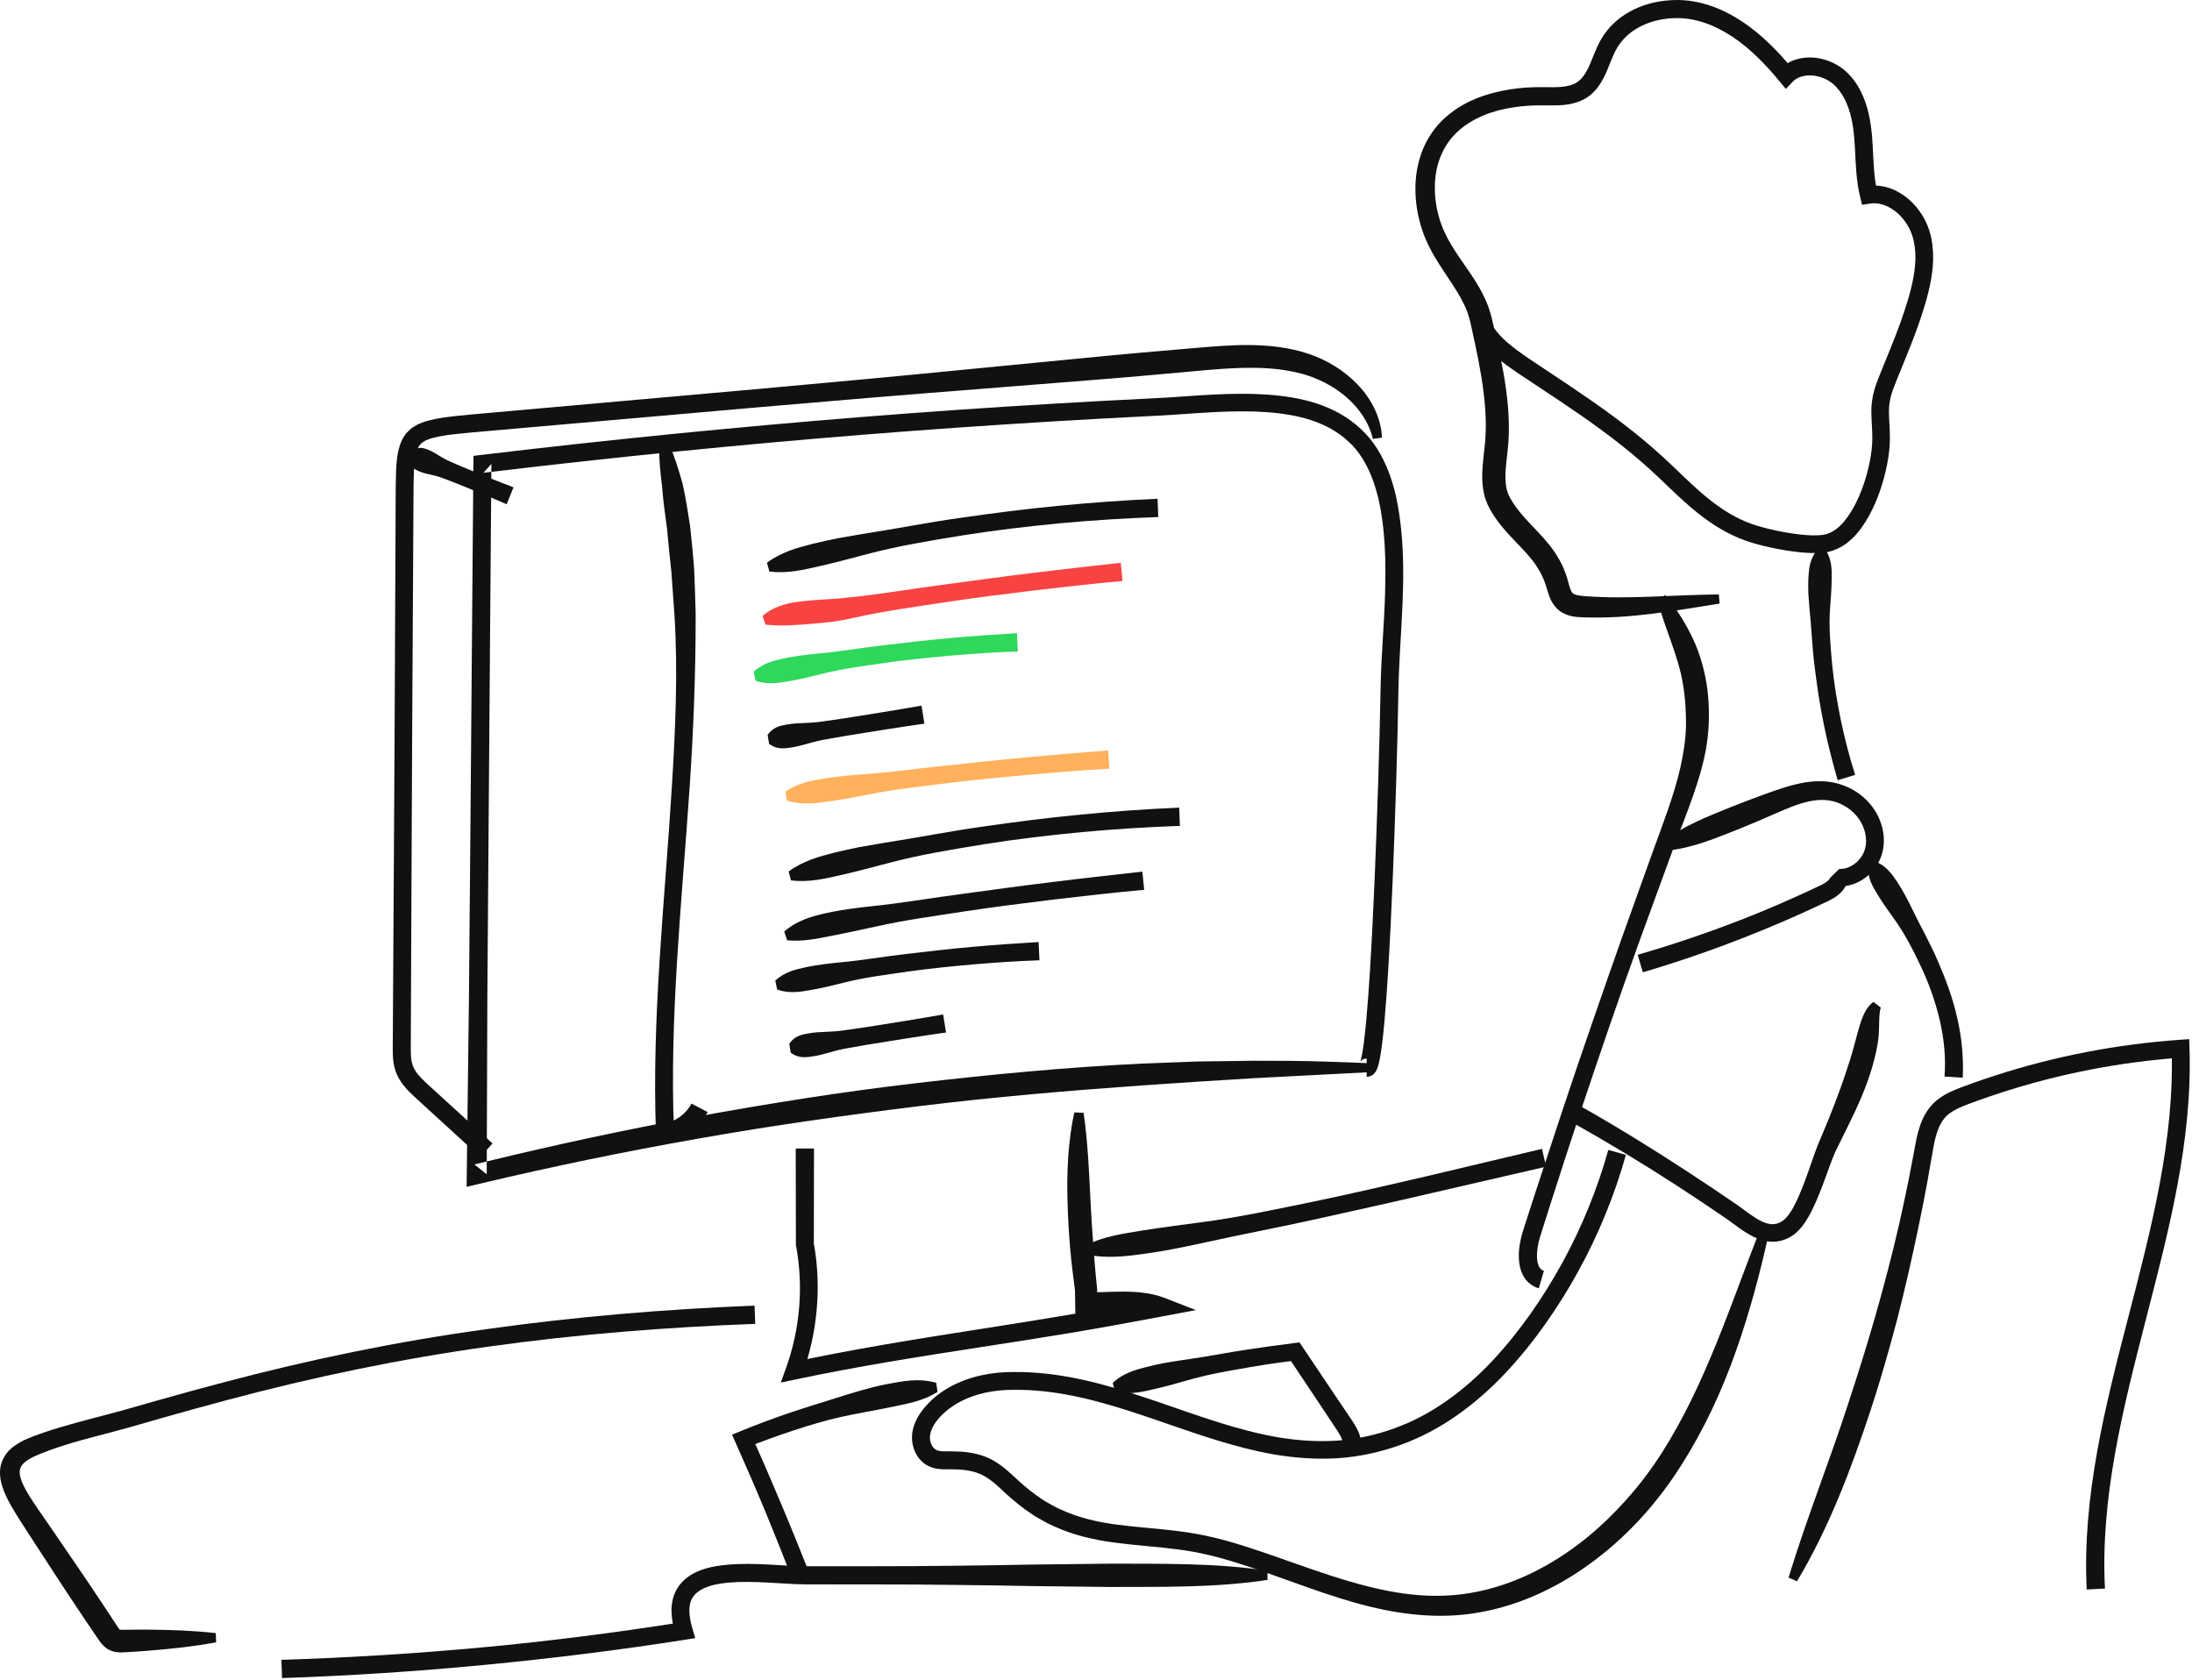 <?xml version="1.0" encoding="utf-8"?>
<svg width="385px" height="295px" viewBox="0 0 385 295" version="1.1" xmlns:xlink="http://www.w3.org/1999/xlink" xmlns="http://www.w3.org/2000/svg">
  <desc>Created with Lunacy</desc>
  <defs>
    <path d="M0 0L70.462 0L70.462 96.659L0 96.659L0 0Z" transform="translate(0.143 0.782)" id="path_1" />
    <clipPath id="mask_1">
      <use xlink:href="#path_1" />
    </clipPath>
  </defs>
  <g id="Group-56">
    <path d="M53.427 106.009C45.647 107.231 37.767 108.721 29.578 108.426C28.583 108.373 27.297 108.41 25.846 107.624C25.126 107.234 24.491 106.574 24.106 105.935C23.712 105.292 23.49 104.675 23.318 104.138C22.992 103.036 22.782 102.341 22.42 101.53C22.092 100.741 21.646 100.003 21.175 99.271C20.18 97.825 18.899 96.488 17.506 95.046C16.128 93.613 14.656 92.014 13.497 90.116C12.937 89.238 12.325 87.989 12.071 86.82C11.792 85.634 11.723 84.47 11.738 83.371C11.781 81.173 12.121 79.181 12.263 77.341C12.559 73.648 12.178 69.821 11.557 66.01C11.243 64.102 10.864 62.191 10.453 60.273L9.823 57.388L9.663 56.664L9.499 56.029C9.408 55.611 9.245 55.202 9.11 54.788C7.888 51.48 5.332 48.464 3.239 44.856C2.195 43.064 1.286 41.036 0.769 38.971C0.215 36.907 -0.048 34.762 0.007 32.605C0.066 30.449 0.475 28.274 1.311 26.226C2.159 24.191 3.439 22.285 5.073 20.805C6.695 19.307 8.586 18.168 10.557 17.347C12.536 16.542 14.587 16.016 16.648 15.692C18.703 15.363 20.8 15.267 22.834 15.305C24.8 15.345 26.639 15.339 27.941 14.697C29.226 14.111 30.058 12.74 30.782 10.988C31.148 10.116 31.499 9.173 31.94 8.202C32.383 7.236 32.966 6.207 33.688 5.339C35.101 3.548 37.002 2.242 39.018 1.374C41.037 0.487 43.209 0.091 45.368 0.012C47.525 -0.073 49.726 0.3 51.756 0.981C53.786 1.655 55.674 2.655 57.424 3.804C60.913 6.142 63.792 9.126 66.364 12.242L64.03 12.129C64.656 11.523 65.389 11.033 66.175 10.691C66.964 10.356 67.79 10.183 68.608 10.113C70.244 9.996 71.831 10.336 73.268 10.996C73.987 11.328 74.66 11.76 75.289 12.26C75.924 12.787 76.431 13.345 76.913 13.95C77.853 15.167 78.53 16.526 79.014 17.905C79.986 20.665 80.216 23.527 80.348 26.196C80.485 28.875 80.565 31.455 81.148 33.83L79.406 32.654C81.26 32.398 83.158 32.81 84.714 33.665C86.278 34.517 87.576 35.722 88.563 37.122C89.564 38.5 90.267 40.154 90.603 41.807C90.939 43.45 91.003 45.118 90.871 46.727C90.608 49.962 89.708 52.951 88.759 55.851C87.787 58.762 86.638 61.575 85.503 64.356C84.95 65.725 84.334 67.175 83.863 68.464C83.401 69.778 83.159 71.007 83.174 72.363C83.183 73.725 83.337 75.292 83.338 76.853C83.351 78.498 83.135 80.089 82.833 81.632C82.212 84.719 81.234 87.714 79.699 90.544C78.912 91.946 78.013 93.327 76.774 94.532C76.46 94.829 76.11 95.103 75.776 95.385C75.443 95.669 75.018 95.878 74.639 96.12C73.84 96.55 72.91 96.892 72 97.015C70.247 97.236 68.677 97.118 67.115 96.95C65.558 96.775 64.032 96.511 62.52 96.188C61.001 95.86 59.517 95.486 57.978 94.952C56.466 94.408 55.017 93.72 53.647 92.917C48.118 89.685 44.136 84.889 39.701 81.118C35.249 77.232 30.4 73.796 25.433 70.469L17.922 65.479C16.66 64.616 15.39 63.723 14.173 62.677C12.962 61.633 11.783 60.434 10.866 58.958L13.597 57.271C14.948 59.443 17.304 61.18 19.721 62.837L27.207 67.827C32.208 71.189 37.178 74.716 41.773 78.738C44.092 80.73 46.249 82.915 48.395 84.913C50.556 86.92 52.782 88.785 55.227 90.218C56.446 90.935 57.72 91.54 59.032 92.016C60.33 92.468 61.76 92.838 63.177 93.144C64.598 93.45 66.035 93.699 67.462 93.863C68.877 94.027 70.329 94.104 71.56 93.946C72.673 93.773 73.688 93.205 74.622 92.31C75.547 91.419 76.318 90.265 76.994 89.057C78.333 86.611 79.254 83.831 79.807 81.039C80.08 79.638 80.264 78.237 80.25 76.878C80.251 75.435 80.101 74.008 80.082 72.367C80.052 70.716 80.395 68.955 80.94 67.442C81.5 65.912 82.065 64.6 82.633 63.184C83.766 60.405 84.885 57.654 85.812 54.866C86.73 52.072 87.55 49.251 87.766 46.488C87.879 45.106 87.816 43.744 87.55 42.444C87.282 41.155 86.781 39.992 86.021 38.935C84.545 36.833 82.12 35.398 79.85 35.751L78.448 35.97L78.108 34.574C77.423 31.765 77.358 28.986 77.216 26.361C77.087 23.732 76.854 21.224 76.048 18.946C75.259 16.698 73.889 14.714 71.94 13.853C69.989 12.923 67.534 13.03 66.261 14.363L65.059 15.619L63.927 14.249C61.47 11.273 58.775 8.513 55.669 6.441C52.565 4.384 49.048 3.044 45.458 3.187C41.899 3.284 38.277 4.671 36.172 7.335C35.63 7.989 35.225 8.699 34.841 9.527C34.464 10.358 34.123 11.269 33.725 12.224C33.316 13.177 32.863 14.187 32.158 15.157C31.467 16.125 30.486 17.03 29.337 17.573C27.014 18.657 24.736 18.509 22.786 18.506C20.864 18.472 18.993 18.564 17.14 18.861C13.454 19.418 9.879 20.783 7.325 23.205C4.75 25.594 3.45 29.079 3.415 32.688C3.392 34.485 3.618 36.311 4.122 38.059C4.603 39.828 5.356 41.433 6.326 43.044C8.218 46.255 10.986 49.309 12.644 53.434C12.829 53.955 13.036 54.467 13.172 55.013L13.39 55.812L13.562 56.534L14.234 59.441C14.675 61.387 15.091 63.354 15.443 65.347C16.138 69.327 16.618 73.433 16.337 77.646C16.183 79.751 15.84 81.673 15.813 83.437C15.796 84.314 15.854 85.14 16.026 85.884C16.208 86.651 16.469 87.205 16.956 88.003C17.858 89.493 19.068 90.847 20.423 92.265C21.769 93.674 23.246 95.197 24.493 97.022C25.087 97.953 25.678 98.913 26.083 99.967C26.515 100.97 26.843 102.185 27.057 102.986C27.174 103.393 27.299 103.712 27.417 103.916C27.544 104.122 27.614 104.2 27.761 104.293C28.054 104.493 28.822 104.648 29.782 104.702C37.441 105.292 45.321 104.466 53.296 104.4L53.427 106.009Z" transform="translate(248.601 0.001)" id="Fill-1" fill="#111111" stroke="none" />
    <path d="M25.743 0C27.466 2.091 28.925 4.335 30.161 6.784C31.418 9.218 32.294 11.931 32.828 14.694C33.35 17.481 33.474 20.239 33.336 23.037C33.253 24.444 33.083 25.837 32.843 27.207C32.584 28.572 32.258 29.913 31.889 31.23C30.357 36.499 28.247 41.356 26.466 46.316L21.03 61.197C17.441 71.131 14.039 81.131 10.691 91.147C9.022 96.157 7.398 101.183 5.789 106.212L4.589 109.986L3.991 111.874C3.785 112.53 3.599 113.089 3.473 113.655C3.219 114.794 3.097 115.992 3.263 116.976C3.34 117.464 3.492 117.882 3.683 118.145C3.876 118.409 4.078 118.549 4.408 118.657L3.51 121.738C2.569 121.473 1.628 120.818 1.069 119.992C0.497 119.171 0.242 118.295 0.111 117.484C-0.136 115.849 0.064 114.371 0.38 112.938C0.546 112.215 0.781 111.519 0.973 110.916L1.58 109.026L2.8 105.25L7.77 90.174C11.113 80.133 14.595 70.139 18.109 60.156L23.472 45.215C25.269 40.234 27.223 35.297 28.364 30.324C28.93 27.837 29.308 25.346 29.365 22.88C29.376 20.396 29.232 17.846 28.795 15.432C27.987 10.573 25.683 5.985 24.304 0.732L25.743 0Z" transform="translate(266.762 104.534)" id="Fill-3" fill="#111111" stroke="none" />
    <path d="M3.154 0.127C4.175 1.879 4.15 3.514 4.119 5.168C4.11 6.818 3.968 8.465 3.849 10.121C3.583 13.439 3.904 16.753 4.198 20.053C4.516 23.356 5.068 26.632 5.728 29.882C6.415 33.126 7.222 36.348 8.246 39.501L5.175 40.439C4.232 37.156 3.379 33.849 2.713 30.5C2.02 27.157 1.529 23.777 1.116 20.39C0.678 17 0.581 13.59 0.211 10.178C0.139 9.323 0.071 8.467 0.019 7.61C-0.009 6.753 -0.005 5.896 0.021 5.038C0.097 4.184 0.116 3.325 0.331 2.48C0.567 1.636 0.897 0.8 1.544 0L3.154 0.127Z" transform="translate(317.592 96.592)" id="Fill-5" fill="#111111" stroke="none" />
    <path d="M4.395 10.695C8.051 7.768 12.273 6.234 16.419 4.524C18.499 3.684 20.604 2.909 22.709 2.136C24.808 1.391 27.028 0.602 29.476 0.202C30.695 0.006 31.981 -0.062 33.273 0.063C34.572 0.192 35.851 0.557 37.027 1.106C39.374 2.192 41.386 4.154 42.42 6.592C43.464 8.983 43.623 11.987 42.177 14.462C41.482 15.656 40.514 16.675 39.319 17.391C38.139 18.119 36.702 18.531 35.236 18.458L36.854 16.889C36.873 17.688 36.565 18.437 36.2 18.933C35.832 19.449 35.42 19.818 35.011 20.124C34.601 20.43 34.185 20.679 33.76 20.894L32.634 21.432C31.173 22.129 29.7 22.801 28.222 23.463C25.265 24.785 22.277 26.035 19.266 27.228C13.244 29.612 7.113 31.727 0.9 33.564L0 30.483C6.132 28.711 12.185 26.663 18.135 24.348C21.112 23.196 24.053 21.953 26.97 20.657C28.428 20.007 29.881 19.344 31.323 18.66L32.374 18.16C32.666 18.012 32.941 17.844 33.175 17.671C33.412 17.499 33.595 17.312 33.693 17.172C33.803 17.021 33.782 16.976 33.793 16.969L35.412 15.401C36.967 15.511 38.658 14.431 39.49 12.93C40.34 11.486 40.285 9.52 39.537 7.85C38.803 6.155 37.395 4.792 35.677 4.006C33.966 3.196 32.05 3.112 30.087 3.546C28.123 3.966 26.147 4.83 24.084 5.721C22.034 6.618 19.983 7.513 17.907 8.344C13.742 9.974 9.651 11.78 4.996 12.194L4.395 10.695Z" transform="translate(287.644 137.206)" id="Fill-7" fill="#111111" stroke="none" />
    <path d="M1.352 0C3.248 0.794 4.232 2.197 5.177 3.628C6.126 5.06 6.92 6.594 7.684 8.144C9.166 11.27 10.915 14.255 12.282 17.463C13.665 20.653 14.894 23.947 15.672 27.392C16.477 30.825 16.825 34.396 16.661 37.962L13.457 37.766C13.714 34.537 13.379 31.268 12.67 28.073C11.937 24.882 10.85 21.745 9.453 18.73C8.035 15.73 6.537 12.726 4.554 9.999C3.575 8.629 2.585 7.268 1.715 5.824C0.831 4.388 -0.03 2.936 0.001 0.884L1.352 0Z" transform="translate(328.075 151.316)" id="Fill-9" fill="#111111" stroke="none" />
    <g id="Group-13" transform="translate(314 181.727)">
      <path d="M0 0L70.462 0L70.462 96.659L0 96.659L0 0Z" transform="translate(0.143 0.782)" id="Clip-12" fill="none" stroke="none" />
      <g clip-path="url(#mask_1)">
        <path d="M0 94.564C3.181 84.093 7.231 74.084 10.554 63.763C13.958 53.486 16.986 43.072 19.42 32.506C20.025 29.865 20.575 27.21 21.12 24.555L21.885 20.562C22.152 19.249 22.343 17.863 22.722 16.431C23.096 15.01 23.648 13.504 24.66 12.168C25.671 10.802 27.125 9.858 28.47 9.236C29.845 8.594 31.127 8.178 32.423 7.699C33.723 7.241 35.024 6.786 36.339 6.371C46.832 2.975 57.74 0.884 68.739 0.114L70.364 0L70.417 1.627C70.684 9.821 69.743 17.969 68.244 25.931C66.748 33.904 64.689 41.713 62.691 49.493C60.691 57.27 58.712 65.027 57.324 72.865C55.936 80.692 55.153 88.62 55.571 96.494L52.365 96.659C51.951 88.463 52.787 80.291 54.222 72.311C55.658 64.322 57.679 56.496 59.698 48.718C61.722 40.942 63.726 33.188 65.191 25.36C66.652 17.539 67.548 9.62 67.279 1.731L68.957 3.246C58.215 4.013 47.561 6.07 37.318 9.4C36.036 9.807 34.765 10.252 33.496 10.703C32.237 11.167 30.927 11.607 29.834 12.125C28.721 12.65 27.832 13.26 27.212 14.1C26.57 14.943 26.136 16.038 25.823 17.244C25.506 18.449 25.308 19.766 25.065 21.127L24.355 25.174C23.849 27.866 23.336 30.556 22.766 33.236C21.644 38.598 20.437 43.946 19.064 49.254C17.656 54.552 16.169 59.834 14.449 65.043C11.015 75.447 7.13 85.768 1.475 95.222L0 94.564Z" transform="translate(0.143 0.782)" id="Fill-11" fill="#111111" stroke="none" />
      </g>
    </g>
    <path d="M54.087 0.977C53.705 2.488 53.886 3.957 53.728 5.883C53.579 7.756 53.113 9.572 52.621 11.356C51.592 14.923 50.078 18.271 48.486 21.508L46.127 26.292C45.459 27.816 44.866 29.529 44.251 31.214C43.626 32.91 42.971 34.618 42.149 36.315C41.74 37.164 41.276 38.01 40.704 38.846L40.252 39.469L39.713 40.081C39.336 40.468 38.846 40.906 38.366 41.169C37.418 41.773 36.188 42.164 34.986 42.121C33.784 42.091 32.708 41.713 31.784 41.269C29.939 40.354 28.524 39.15 27.119 38.167C24.228 36.177 21.232 34.186 18.259 32.251C12.284 28.385 6.202 24.696 0 21.235L1.57 18.436C7.824 21.974 13.934 25.748 19.937 29.67C22.949 31.636 25.902 33.601 28.893 35.665C30.4 36.74 31.75 37.847 33.12 38.515C34.519 39.187 35.65 39.245 36.737 38.532C37.729 37.943 38.604 36.446 39.317 34.948C40.04 33.423 40.656 31.789 41.252 30.128C41.863 28.459 42.387 26.775 43.092 24.999C43.818 23.257 44.504 21.695 45.162 20.028C46.474 16.742 47.674 13.463 48.692 10.183C49.223 8.545 49.609 6.886 50.079 5.242C50.321 4.435 50.549 3.525 50.943 2.582C51.321 1.651 51.916 0.66 52.801 0L54.087 0.977Z" transform="translate(276.239 175.969)" id="Fill-14" fill="#111111" stroke="none" />
    <path d="M150.578 14.252C149.039 21.356 147.164 28.399 144.722 35.315C142.286 42.228 139.176 48.978 135.19 55.255C131.228 61.555 126.201 67.267 120.232 71.815C114.295 76.376 107.347 79.834 99.855 81.181C92.332 82.598 84.647 81.481 77.586 79.454C70.478 77.426 63.773 74.589 56.943 72.482C53.515 71.394 50.155 70.589 46.622 70.147C43.103 69.681 39.485 69.471 35.811 68.988C32.147 68.532 28.387 67.683 24.899 66.075C24.013 65.706 23.181 65.231 22.349 64.754C21.493 64.314 20.739 63.722 19.944 63.192C18.415 62.083 16.926 60.784 15.646 59.565C14.349 58.356 13.1 57.334 11.708 56.807C10.288 56.26 8.641 56.083 6.934 56.085C6.102 56.07 5.067 56.177 3.831 55.867C3.222 55.713 2.566 55.399 2.043 54.979C1.516 54.559 1.093 54.047 0.784 53.5C0.166 52.402 -0.084 51.185 0.024 49.951C0.14 48.768 0.562 47.681 1.108 46.753C3.384 43.143 7.001 41.044 10.732 39.944C12.607 39.402 14.531 39.111 16.456 39.025C18.337 38.976 20.214 38.985 22.077 39.151C29.561 39.738 36.662 42.01 43.524 44.356C50.392 46.717 57.155 49.211 64.117 50.436C67.592 51.026 71.101 51.281 74.577 51.058C78.05 50.815 81.474 50.073 84.747 48.882C91.305 46.529 97.061 42.214 101.898 37.078C106.731 31.917 110.827 25.991 114.257 19.754C117.682 13.505 120.378 6.858 122.301 0L125.391 0.864C123.391 7.958 120.593 14.825 117.04 21.28C115.266 24.509 113.314 27.64 111.177 30.642C109.054 33.652 106.724 36.537 104.179 39.236C99.1 44.611 92.94 49.251 85.806 51.801C82.27 53.083 78.543 53.884 74.784 54.14C71.024 54.373 67.26 54.095 63.592 53.476C56.248 52.186 49.344 49.627 42.518 47.294C35.7 44.965 28.843 42.804 21.831 42.267C20.083 42.11 18.332 42.106 16.591 42.151C14.896 42.229 13.215 42.487 11.608 42.954C10.005 43.425 8.475 44.101 7.13 45.012C5.802 45.913 4.571 47.085 3.818 48.345C3.449 48.976 3.217 49.623 3.156 50.248C3.102 50.818 3.239 51.454 3.515 51.934C3.813 52.427 4.135 52.685 4.632 52.82C5.162 52.968 5.965 52.939 6.936 52.932C8.841 52.933 10.868 53.106 12.845 53.86C14.863 54.632 16.448 55.999 17.793 57.242C19.138 58.519 20.395 59.601 21.793 60.621C22.507 61.091 23.181 61.629 23.944 62.015C24.684 62.439 25.425 62.864 26.217 63.189C29.323 64.616 32.713 65.398 36.229 65.834C39.743 66.295 43.368 66.502 47.036 66.981C50.7 67.431 54.414 68.318 57.891 69.425C64.905 71.614 71.613 74.376 78.479 76.24C81.905 77.175 85.367 77.885 88.844 78.174C92.322 78.464 95.796 78.292 99.181 77.605C105.966 76.243 112.312 72.984 117.797 68.676C120.548 66.52 123.079 64.081 125.418 61.47C127.766 58.858 129.88 56.063 131.779 53.078C139.38 41.105 143.737 27.294 149.033 13.782L150.578 14.252Z" transform="translate(160.181 201.972)" id="Fill-16" fill="#111111" stroke="none" />
    <path d="M0 7.115C2.251 5.015 4.974 4.572 7.62 3.915C10.289 3.332 13.016 3.023 15.707 2.586C18.397 2.141 21.075 1.636 23.772 1.239C26.467 0.831 29.167 0.464 31.87 0.119L32.804 0L33.333 0.788L38.737 8.833L41.447 12.85C41.888 13.511 42.378 14.191 42.837 15.042C43.284 15.873 43.691 16.946 43.647 18.162L40.441 18.012C40.54 17.192 39.782 15.949 38.845 14.594L36.163 10.556L30.784 2.493L32.247 3.162C29.577 3.481 26.916 3.875 24.266 4.322C21.616 4.778 18.964 5.223 16.342 5.822C13.721 6.428 11.153 7.256 8.551 7.903C5.924 8.475 3.396 9.355 0.423 8.674L0 7.115Z" transform="translate(195.438 235.77)" id="Fill-18" fill="#111111" stroke="none" />
    <path d="M36.096 2.044C33.398 3.759 30.551 4.138 27.716 4.757C24.883 5.341 22.018 5.809 19.181 6.435C16.343 7.057 13.565 7.914 10.805 8.816C8.047 9.726 5.314 10.712 2.617 11.793L3.439 9.748C5.286 13.85 7.074 17.979 8.81 22.128C10.559 26.273 12.222 30.454 13.885 34.635L10.889 35.787C9.332 31.597 7.661 27.449 5.961 23.315C4.249 19.186 2.475 15.082 0.648 11.002L0 9.557L1.469 8.956C4.216 7.835 6.993 6.784 9.802 5.826C12.611 4.862 15.456 4.023 18.288 3.118C21.122 2.219 23.974 1.333 26.894 0.739C29.812 0.181 32.753 -0.443 35.868 0.445L36.096 2.044Z" transform="translate(128.568 242.419)" id="Fill-20" fill="#111111" stroke="none" />
    <path d="M173.19 2.855C164.003 4.25 154.817 4.055 145.631 4.097L131.852 3.937C127.259 3.86 122.667 3.761 118.073 3.731C113.48 3.679 108.887 3.636 104.294 3.648L97.405 3.642L93.96 3.639L92.237 3.637C91.648 3.636 91.038 3.623 90.453 3.599C88.105 3.498 85.836 3.313 83.584 3.24C81.34 3.167 79.109 3.185 77.022 3.518C74.948 3.838 73.02 4.613 72.226 5.953C71.353 7.258 71.587 9.371 72.174 11.357L72.684 13.082L70.921 13.359C59.202 15.201 47.422 16.649 35.614 17.788C23.805 18.922 11.961 19.693 0.104 20.095L0 16.888C11.793 16.523 23.574 15.793 35.323 14.701C47.071 13.612 58.781 12.105 70.435 10.268L69.182 12.27C68.838 11.067 68.553 9.817 68.514 8.461C68.471 7.123 68.74 5.607 69.547 4.312C70.342 3.009 71.573 2.082 72.794 1.507C74.028 0.922 75.28 0.615 76.504 0.408C81.401 -0.334 86.073 0.254 90.578 0.425C91.14 0.447 91.678 0.459 92.237 0.459L93.96 0.457L97.405 0.455L104.294 0.449C108.887 0.46 113.48 0.417 118.073 0.365C122.667 0.334 127.259 0.236 131.852 0.16L145.631 0C154.817 0.041 164.003 -0.154 173.19 1.241L173.19 2.855Z" transform="translate(49.43 274.631)" id="Fill-22" fill="#111111" stroke="none" />
    <path d="M37.957 59.137C34.051 59.873 30.134 60.283 26.213 60.601C25.233 60.687 24.253 60.755 23.271 60.807L21.796 60.894C21.28 60.909 20.52 60.991 19.549 60.632C18.526 60.241 17.906 59.491 17.545 58.999C17.173 58.481 16.959 58.145 16.664 57.718L15.01 55.28C12.818 52.017 10.648 48.741 8.517 45.439L5.302 40.497C4.247 38.841 3.158 37.228 2.112 35.434C1.595 34.542 1.092 33.607 0.682 32.55C0.279 31.503 -0.08 30.312 0.015 28.906C0.086 27.491 0.873 26.068 1.83 25.209C2.789 24.359 3.816 23.798 4.825 23.369C8.649 21.798 12.496 20.808 16.311 19.784C18.217 19.283 20.114 18.799 21.981 18.275L27.646 16.658C31.436 15.589 35.234 14.543 39.046 13.54C54.279 9.491 69.785 6.288 85.414 4.142C101.039 1.937 116.776 0.632 132.527 0L132.65 3.207C116.99 3.796 101.353 5.026 85.843 7.197C70.328 9.356 54.994 12.547 39.853 16.599C36.065 17.602 32.287 18.648 28.515 19.719L22.846 21.347C20.931 21.888 19.02 22.379 17.126 22.88C13.352 23.866 9.581 24.927 6.162 26.425C5.368 26.774 4.678 27.208 4.167 27.667C3.691 28.153 3.489 28.58 3.455 29.142C3.419 29.708 3.63 30.455 3.961 31.218C4.286 31.984 4.738 32.775 5.234 33.564C6.22 35.135 7.382 36.746 8.492 38.368L11.822 43.233C14.053 46.468 16.247 49.729 18.419 53.003L20.036 55.468L20.805 56.629C21.012 56.925 21.089 56.936 20.998 56.896C20.842 56.954 22.22 56.942 23.131 56.922C24.113 56.902 25.096 56.899 26.079 56.913C30.013 56.947 33.949 57.072 37.898 57.523L37.957 59.137Z" transform="translate(0 229.307)" id="Fill-24" fill="#111111" stroke="none" />
    <path d="M53.18 0.061C53.585 2.663 53.78 5.241 53.977 7.814C54.14 10.387 54.283 12.954 54.394 15.52C54.529 18.084 54.687 20.647 54.879 23.207C55.069 25.766 55.271 28.327 55.551 30.878L55.567 31.023L55.565 31.116L55.529 33.505L53.617 31.594C55.714 31.642 57.927 31.467 60.25 31.474C62.561 31.49 65.057 31.669 67.428 32.589L72.914 34.719L67.18 35.798C61.796 36.81 56.415 37.806 51.024 38.705C45.633 39.606 40.237 40.437 34.85 41.27C24.075 42.931 13.332 44.635 2.708 46.877L0 47.449L0.935 44.846C3.383 38.025 4.014 30.54 2.68 23.438L2.654 23.297L2.654 23.149L2.623 6.344L5.832 6.344L5.802 23.149L5.775 22.861C7.197 30.549 6.451 38.555 3.843 45.886L2.069 43.856C12.784 41.572 23.59 39.836 34.364 38.153C39.751 37.308 45.132 36.468 50.495 35.56C55.857 34.65 61.207 33.698 66.506 32.518L66.259 35.727C64.449 35.078 62.425 34.923 60.307 35.017C58.187 35.095 55.968 35.367 53.617 35.416L51.737 35.456L51.706 33.505L51.67 31.116L51.685 31.352C51.333 28.752 51.016 26.146 50.795 23.532C50.576 20.917 50.429 18.297 50.363 15.676C50.272 13.056 50.317 10.431 50.48 7.814C50.677 5.198 50.969 2.585 51.567 0L53.18 0.061Z" transform="translate(137.137 195.377)" id="Fill-26" fill="#111111" stroke="none" />
    <path d="M0 16.958C3.251 15.398 6.605 14.894 9.971 14.353C13.333 13.817 16.713 13.386 20.096 12.931C26.87 12.064 33.549 10.605 40.243 9.238C46.935 7.847 53.595 6.29 60.263 4.744L80.249 0L80.981 3.125L60.96 7.743C54.287 9.303 47.594 10.79 40.893 12.27C34.195 13.773 27.443 15.015 20.728 16.515C17.366 17.247 13.99 17.938 10.578 18.407C7.173 18.898 3.736 19.283 0.191 18.562L0 16.958Z" transform="translate(190.578 201.779)" id="Fill-28" fill="#111111" stroke="none" />
    <path d="M138.413 120.196L158.088 119.175L158.088 119.973C158.469 119.98 159.003 119.757 159.218 119.563C159.352 119.445 159.478 119.309 159.587 119.164C159.651 119.081 159.683 119.029 159.698 118.998L159.764 118.878L159.888 118.632C159.989 118.381 160.076 118.137 160.127 117.941C160.249 117.521 160.323 117.154 160.398 116.78C160.539 116.041 160.644 115.328 160.739 114.617C160.925 113.196 161.067 111.791 161.196 110.387C161.45 107.58 161.646 104.784 161.821 101.987C162.168 96.394 162.43 90.808 162.663 85.219C163.112 74.037 163.479 62.889 163.673 51.673C163.732 48.758 163.901 45.812 164.072 42.843C164.544 34.654 165.025 26.286 163.217 17.902C162.553 15.07 161.564 12.239 159.943 9.671C158.346 7.088 155.982 4.945 153.356 3.47C150.713 1.993 147.827 1.127 144.959 0.651C142.083 0.167 139.205 0.009 136.356 0C132.837 -0.012 129.375 0.228 125.942 0.465C123.8 0.613 121.67 0.761 119.545 0.845C113.961 1.122 108.378 1.419 102.798 1.756C91.637 2.42 80.483 3.196 69.336 4.082C47.046 5.865 24.79 8.088 2.586 10.736L1.206 10.902L1.194 12.291L0.681 74.67L0.414 105.86L0.027 137.047L0 139.286L2.193 138.765C14.952 135.733 27.801 133.083 40.714 130.813C53.624 128.519 66.611 126.698 79.621 125.097C92.634 123.501 105.7 122.394 118.778 121.466L128.592 120.807L138.413 120.196ZM157.195 117.071C157.341 116.922 157.786 116.721 158.087 116.763L158.088 117.561C154.796 117.4 151.503 117.319 148.207 117.21C145.91 117.158 143.612 117.154 141.315 117.15C140.317 117.148 139.319 117.146 138.321 117.14L128.433 117.269L118.549 117.642C105.376 118.285 92.237 119.529 79.138 121.055C66.035 122.577 53.002 124.653 40.03 127.022C27.797 129.28 15.627 131.884 3.541 134.825L3.644 105.885L3.874 74.697L4.343 13.707C26.047 11.125 47.799 8.949 69.585 7.193C80.71 6.303 91.843 5.522 102.983 4.853C108.553 4.513 114.125 4.214 119.697 3.934C121.878 3.845 124.049 3.694 126.208 3.544C129.62 3.306 133.003 3.071 136.35 3.083C139.082 3.091 141.799 3.241 144.434 3.689C147.066 4.126 149.609 4.913 151.846 6.168C152.952 6.808 153.997 7.538 154.91 8.411C155.846 9.257 156.65 10.236 157.323 11.328C158.691 13.493 159.583 16.003 160.188 18.602C161.364 23.831 161.47 29.367 161.323 34.877C161.179 40.41 160.638 45.938 160.531 51.642C160.327 62.766 159.949 73.947 159.49 85.087C159.252 90.659 158.984 96.231 158.635 101.786C158.458 104.564 158.261 107.338 158.009 110.094C157.881 111.471 157.74 112.845 157.562 114.194C157.471 114.866 157.371 115.534 157.249 116.167C157.188 116.478 157.121 116.795 157.046 117.045C157.012 117.179 156.977 117.26 156.953 117.331L156.958 117.327C156.955 117.336 156.962 117.326 156.985 117.289L156.997 117.27C157.05 117.192 157.119 117.122 157.195 117.071ZM4.343 13.707L4.354 12.318L2.962 13.873C3.422 13.817 3.883 13.762 4.343 13.707ZM3.541 134.825C2.816 135.002 2.091 135.18 1.367 135.358L3.533 137.075L3.541 134.825Z" transform="translate(81.954 69.162)" id="Fill-30" fill="#111111" fill-rule="evenodd" stroke="none" />
    <path d="M172.147 16.489C171.446 13.539 169.679 11.039 167.448 9.116C165.203 7.194 162.491 5.816 159.668 5.043C156.782 4.282 153.752 3.983 150.664 4.005C147.573 3.992 144.429 4.266 141.234 4.556C134.834 5.146 128.434 5.718 122.027 6.216L102.808 7.745C77.178 9.723 51.58 12.054 25.973 14.292L16.371 15.135C14.772 15.279 13.171 15.409 11.603 15.58C10.037 15.747 8.465 15.935 7.101 16.305L6.588 16.44L6.144 16.621C6.002 16.684 5.83 16.727 5.711 16.802L5.358 17.023L5.177 17.127L5.049 17.261C4.962 17.349 4.872 17.432 4.776 17.513C4.657 17.749 4.476 17.903 4.379 18.189C3.92 19.244 3.78 20.797 3.709 22.326C3.608 25.444 3.649 28.704 3.614 31.906L3.397 70.463L3.227 109.019L3.186 118.659L3.167 123.474C3.164 124.26 3.179 124.985 3.282 125.625C3.385 126.273 3.565 126.783 3.885 127.323C4.514 128.4 5.64 129.398 6.839 130.489L10.401 133.736L17.525 140.23L15.361 142.6L8.249 136.093L4.693 132.841C3.541 131.764 2.173 130.641 1.151 128.936C0.642 128.098 0.287 127.063 0.151 126.122C0.003 125.174 -0.002 124.286 0 123.466L0.029 118.642L0.086 109.004L0.312 70.447L0.49 31.891C0.522 28.668 0.475 25.5 0.578 22.195C0.681 20.535 0.724 18.806 1.525 16.886C1.701 16.416 2.064 15.948 2.363 15.505L2.957 14.92L3.262 14.636L3.594 14.424L4.267 14.012C4.494 13.883 4.714 13.817 4.939 13.718L5.614 13.453L6.264 13.275C8.004 12.808 9.64 12.631 11.264 12.45C12.89 12.271 14.493 12.14 16.093 11.994L25.695 11.141C51.297 8.855 76.909 6.665 102.489 4.12L121.677 2.258C128.073 1.624 134.475 1.066 140.878 0.525C144.082 0.251 147.35 -0.027 150.689 0.002C154.017 0.061 157.451 0.414 160.729 1.51C164.051 2.597 167.096 4.456 169.499 6.979C171.899 9.471 173.607 12.809 173.747 16.273L172.147 16.489Z" transform="translate(68.983 60.597)" id="Fill-32" fill="#111111" stroke="none" />
    <path d="M0.61 0.518C1.774 -0.248 2.53 -0.012 3.271 0.261C4.016 0.524 4.696 0.945 5.376 1.37C6.049 1.806 6.753 2.17 7.48 2.475C8.204 2.791 8.923 3.118 9.653 3.416C11.106 4.033 12.575 4.607 14.036 5.205C15.505 5.782 16.961 6.389 18.444 6.932L17.231 9.904C15.792 9.255 14.326 8.67 12.873 8.055C11.411 7.46 9.959 6.844 8.49 6.267C7.758 5.97 7.016 5.701 6.279 5.42C5.546 5.129 4.788 4.898 4.001 4.739C3.218 4.567 2.438 4.392 1.721 4.059C1.002 3.736 0.297 3.375 0 2.013L0.61 0.518Z" transform="translate(71.751 78.659)" id="Fill-34" fill="#111111" stroke="none" />
    <path d="M0 11.224C1.248 10.281 2.59 9.665 3.95 9.113C5.318 8.593 6.736 8.264 8.14 7.878C9.555 7.54 10.976 7.225 12.403 6.941L16.705 6.194C22.46 5.313 28.155 4.168 33.913 3.361C39.664 2.53 45.427 1.78 51.212 1.234C56.995 0.667 62.793 0.248 68.6 0L68.726 3.207C62.978 3.411 57.233 3.768 51.504 4.299C45.778 4.851 40.061 5.519 34.379 6.425C28.703 7.355 23.015 8.266 17.451 9.755C14.668 10.487 11.896 11.241 9.092 11.866C6.292 12.513 3.502 13.154 0.419 12.784L0 11.224Z" transform="translate(134.711 87.603)" id="Fill-36" fill="#111111" stroke="none" />
    <path d="M0 9.337C1.116 8.334 2.461 7.743 3.805 7.341C5.157 6.938 6.533 6.816 7.866 6.662C9.204 6.537 10.514 6.458 11.796 6.377C13.105 6.302 14.272 6.2 15.625 6.038C20.903 5.494 26.119 4.578 31.372 3.898C36.621 3.189 41.866 2.46 47.124 1.824C52.378 1.162 57.644 0.592 62.907 0L63.229 3.193C57.977 3.67 52.734 4.262 47.496 4.881C42.262 5.526 37.026 6.177 31.811 6.967C26.599 7.776 21.366 8.463 16.213 9.629C15.58 9.768 14.917 9.907 14.223 10.04C13.541 10.159 12.862 10.272 12.188 10.36C10.841 10.537 9.514 10.645 8.219 10.747C5.599 10.95 3.254 11.157 0.519 10.866L0 9.337Z" transform="translate(133.938 98.844)" id="Fill-38" fill="#F94343" stroke="none" />
    <path d="M0 6.776C0.83 6 1.731 5.534 2.652 5.158C3.576 4.796 4.539 4.625 5.491 4.398C7.405 3.997 9.354 3.774 11.302 3.579C15.205 3.234 19.047 2.543 22.929 2.108C26.806 1.65 30.683 1.191 34.572 0.855C38.46 0.492 42.355 0.24 46.254 0L46.404 3.206C42.545 3.331 38.691 3.603 34.843 3.922C30.996 4.266 27.151 4.646 23.326 5.183C19.506 5.744 15.666 6.204 11.914 7.166C10.036 7.63 8.163 8.1 6.263 8.424C4.364 8.763 2.469 9.081 0.337 8.355L0 6.776Z" transform="translate(132.367 111.208)" id="Fill-40" fill="#2ED85A" stroke="none" />
    <path d="M2.271 0C3.335 2.366 4.108 4.831 4.805 7.314C5.375 9.819 5.755 12.363 6.154 14.901C6.418 17.451 6.687 20.005 6.866 22.562C6.951 25.123 7.075 27.681 7.122 30.238C7.132 40.466 6.75 50.641 6.06 60.774C4.687 81.022 2.489 101.189 3.322 121.307L1.49 119.801C3.523 119.488 5.446 118.101 6.381 116.276L9.226 117.763C7.768 120.518 5.052 122.455 1.979 122.939L0.213 123.217L0.148 121.433C-0.608 100.99 1.707 80.738 2.945 60.572C3.563 50.49 4.034 40.392 3.39 30.359L2.854 22.857C2.57 20.37 2.326 17.884 2.106 15.392C1.779 12.916 1.402 10.45 1.233 7.943C0.913 5.464 0.658 2.968 0.7 0.373L2.271 0Z" transform="translate(115.063 77.552)" id="Fill-42" fill="#111111" stroke="none" />
    <path d="M0 5.125C0.95 3.81 2.071 3.563 3.199 3.354C4.325 3.14 5.477 3.085 6.63 3.041C7.785 3.009 8.928 2.898 10.061 2.725L13.463 2.233L20.252 1.148C22.512 0.768 24.776 0.417 27.03 0L27.536 3.169C25.265 3.475 23.003 3.848 20.737 4.189L13.948 5.273L10.563 5.866C9.432 6.055 8.312 6.306 7.204 6.635C6.094 6.952 4.982 7.259 3.846 7.405C2.71 7.559 1.568 7.674 0.255 6.72L0 5.125Z" transform="translate(134.824 123.929)" id="Fill-44" fill="#111111" stroke="none" />
    <path d="M0 7.232C2.173 5.726 4.524 5.303 6.878 4.927C9.232 4.546 11.612 4.34 13.992 4.156C18.758 3.83 23.471 3.127 28.215 2.656C32.954 2.161 37.69 1.638 42.437 1.211C47.181 0.756 51.932 0.386 56.682 0L56.904 3.202C52.169 3.473 47.441 3.865 42.717 4.276C37.995 4.714 33.271 5.16 28.564 5.736C23.86 6.337 19.138 6.81 14.481 7.761C12.151 8.219 9.823 8.678 7.474 8.984C5.125 9.302 2.776 9.595 0.252 8.827L0 7.232Z" transform="translate(137.953 131.8)" id="Fill-46" fill="#FFB15C" stroke="none" />
    <path d="M0 11.225C1.248 10.282 2.59 9.665 3.95 9.114C5.318 8.593 6.736 8.264 8.14 7.878C9.555 7.541 10.976 7.226 12.403 6.941L16.705 6.195C22.46 5.313 28.155 4.168 33.913 3.361C39.664 2.53 45.427 1.78 51.212 1.235C56.995 0.667 62.793 0.249 68.6 0L68.726 3.207C62.978 3.412 57.233 3.769 51.505 4.299C45.778 4.851 40.061 5.52 34.379 6.426C28.703 7.356 23.015 8.266 17.451 9.756C14.668 10.488 11.896 11.241 9.092 11.866C6.292 12.513 3.502 13.154 0.419 12.785L0 11.225Z" transform="translate(138.51 141.846)" id="Fill-48" fill="#111111" stroke="none" />
    <path d="M0 10.532C2.198 8.572 4.893 7.827 7.524 7.254C10.169 6.667 12.834 6.354 15.476 6.062C20.771 5.516 26.003 4.595 31.272 3.912C36.537 3.2 41.8 2.469 47.074 1.831C52.345 1.166 57.627 0.594 62.907 0L63.229 3.193C57.96 3.673 52.701 4.265 47.446 4.887C42.194 5.534 36.943 6.188 31.711 6.981C26.482 7.793 21.233 8.485 16.064 9.653C13.473 10.218 10.906 10.775 8.359 11.267C5.801 11.772 3.344 12.32 0.519 12.061L0 10.532Z" transform="translate(137.737 153.087)" id="Fill-50" fill="#111111" stroke="none" />
    <path d="M0 6.777C0.83 6.001 1.731 5.534 2.652 5.159C3.576 4.796 4.539 4.626 5.491 4.398C7.405 3.997 9.354 3.775 11.302 3.579C15.205 3.235 19.047 2.543 22.929 2.109C26.806 1.65 30.683 1.191 34.572 0.855C38.46 0.492 42.356 0.241 46.254 0L46.404 3.206C42.545 3.331 38.691 3.603 34.843 3.922C30.996 4.267 27.151 4.646 23.326 5.183C19.507 5.744 15.666 6.204 11.914 7.167C10.036 7.631 8.163 8.1 6.263 8.424C4.364 8.764 2.469 9.082 0.337 8.356L0 6.777Z" transform="translate(136.166 165.452)" id="Fill-52" fill="#111111" stroke="none" />
    <path d="M0 5.126C0.95 3.81 2.07 3.564 3.198 3.355C4.324 3.141 5.476 3.085 6.629 3.042C7.784 3.01 8.927 2.899 10.06 2.726L13.462 2.233L20.251 1.149C22.511 0.768 24.775 0.418 27.029 0L27.535 3.17C25.264 3.475 23.003 3.849 20.736 4.189L13.947 5.274L10.562 5.867C9.431 6.055 8.311 6.306 7.203 6.635C6.093 6.953 4.981 7.259 3.845 7.406C2.709 7.56 1.567 7.674 0.254 6.72L0 5.126Z" transform="translate(138.624 178.172)" id="Fill-54" fill="#111111" stroke="none" />
  </g>
</svg>